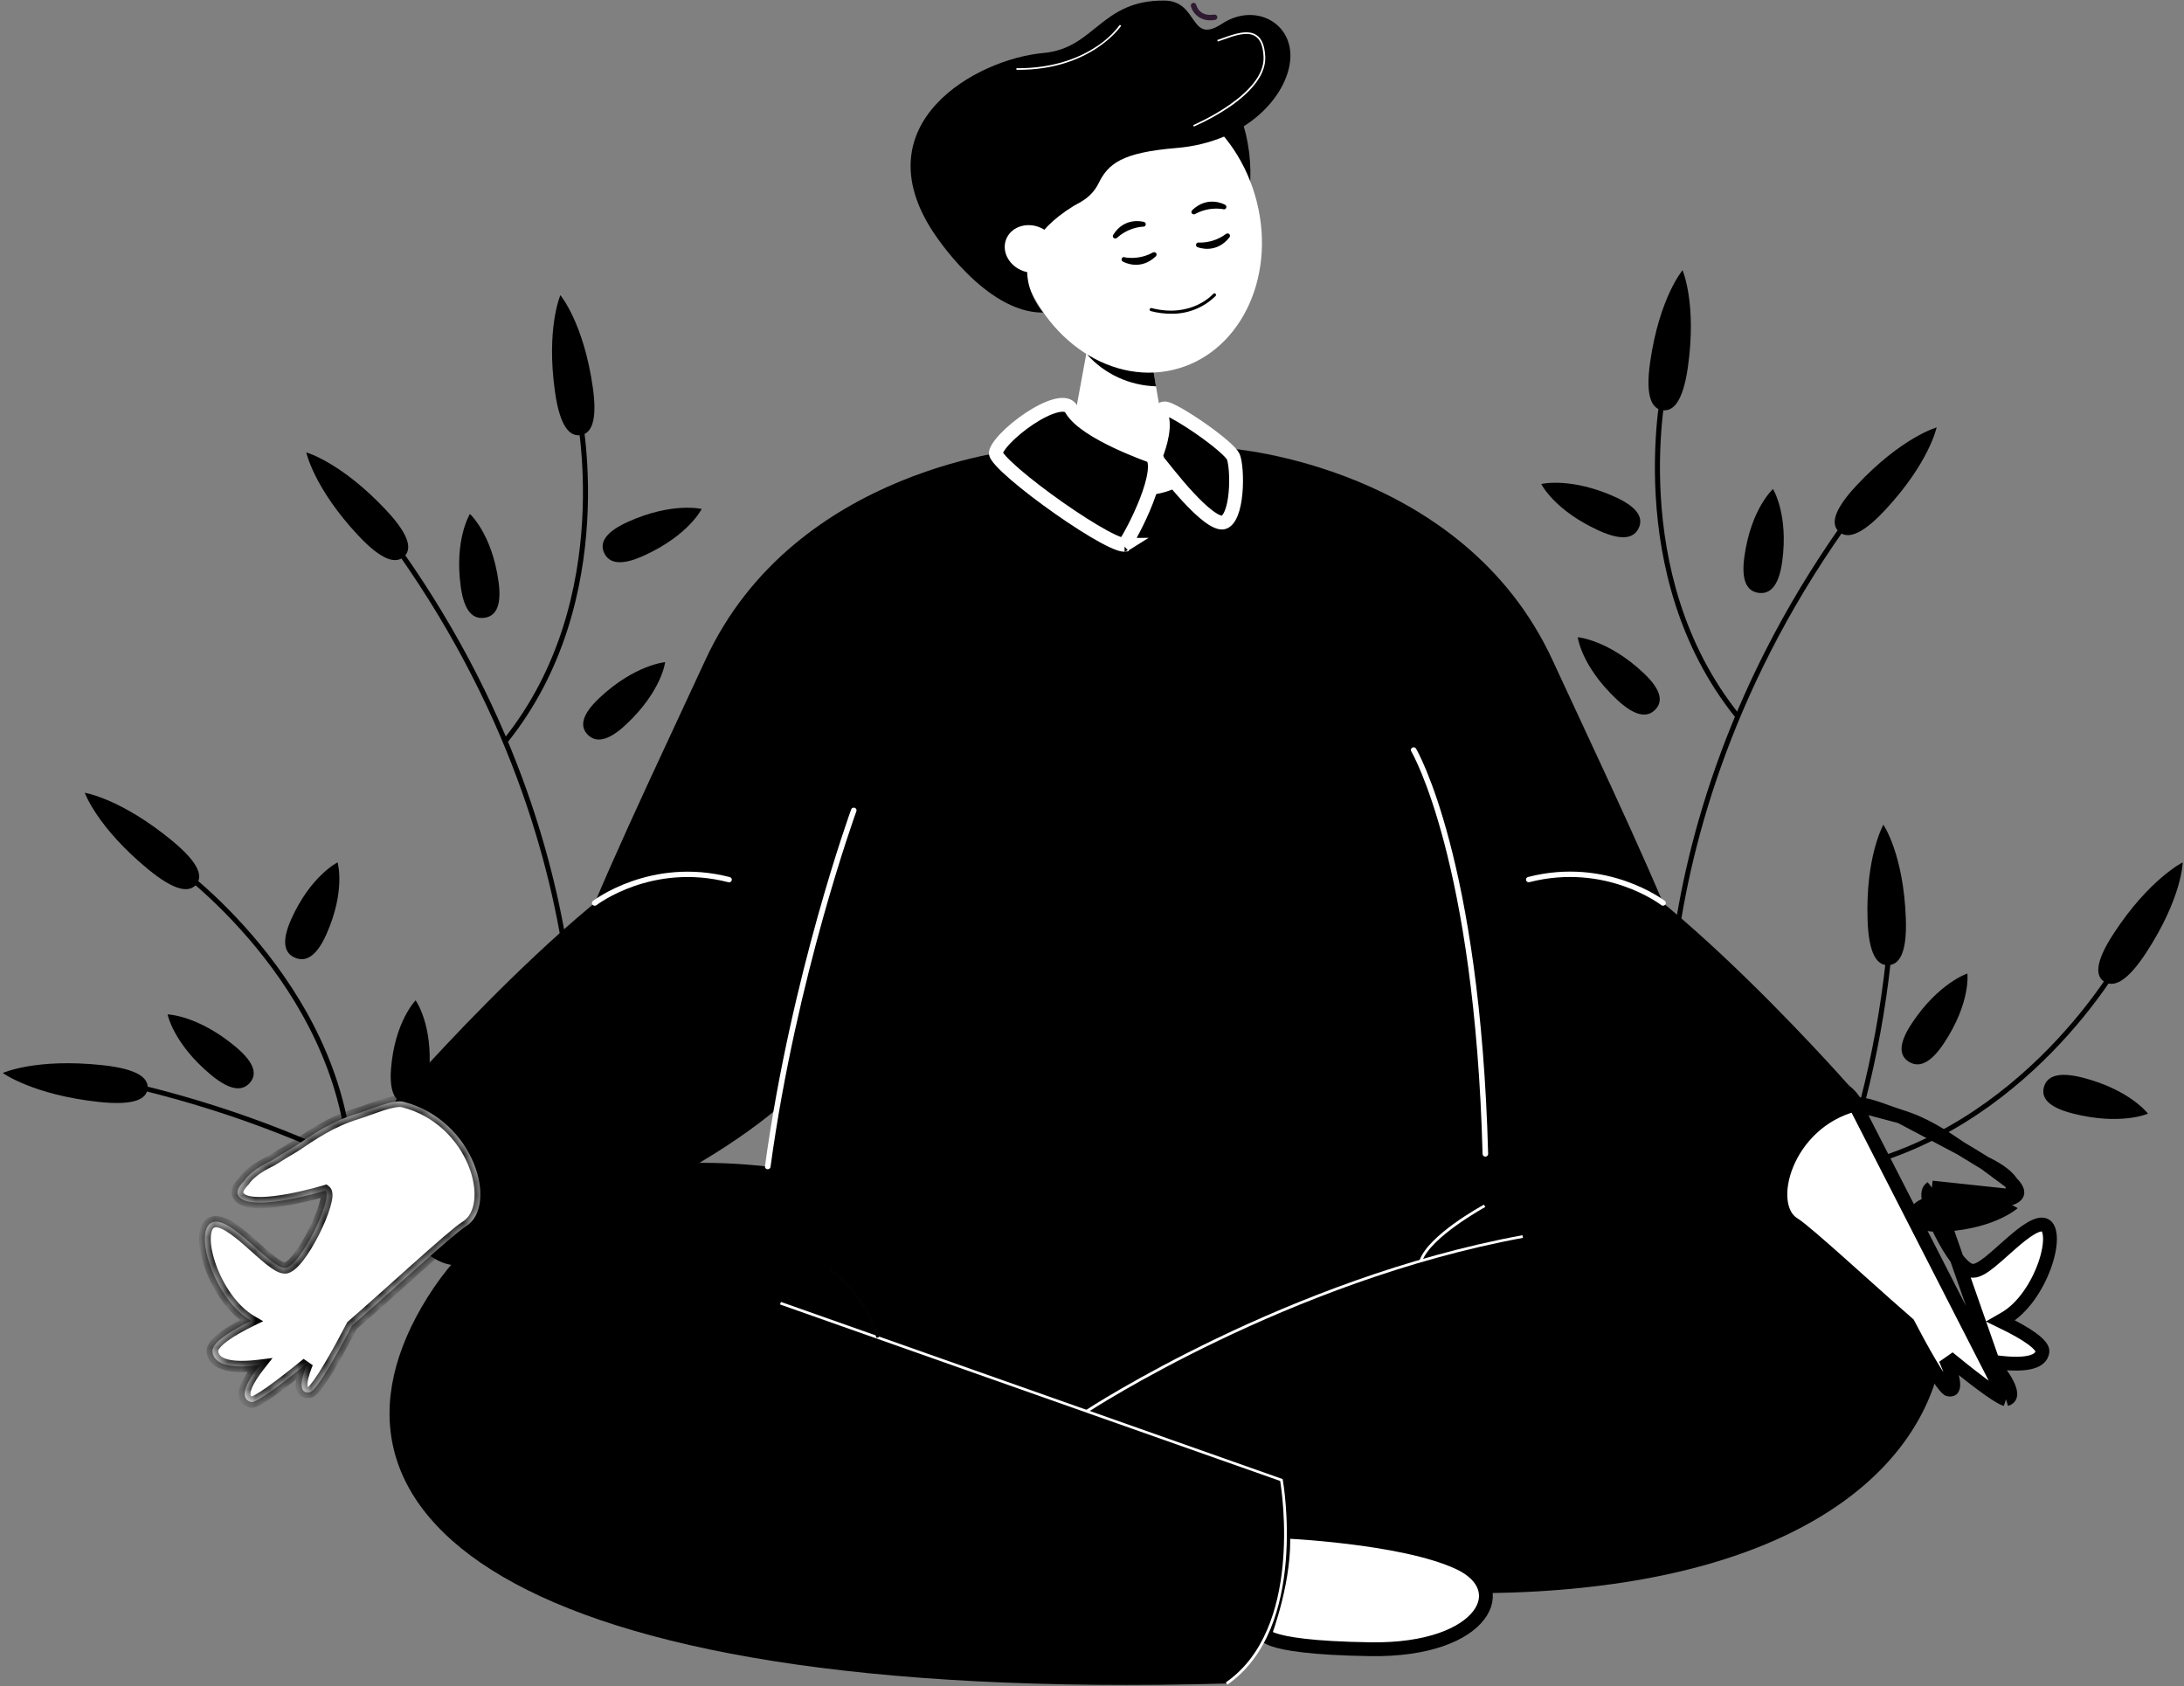 <svg width="158" height="122" viewBox="0 0 158 122" fill="none" xmlns="http://www.w3.org/2000/svg">
<rect x="0" y="0" width="158" height="122" fill="#808080" stroke="none"/>
<path d="M46.577 40.2C44.817 40.999 44.034 40.69 43.715 40.015C43.395 39.341 43.657 38.557 45.418 37.758C48.624 36.305 50.762 36.822 50.762 36.822C50.762 36.822 49.83 38.724 46.577 40.2Z" fill="black"/>
<path d="M45.288 52.42C43.887 53.731 43.045 53.688 42.517 53.15C41.989 52.613 41.98 51.789 43.38 50.477C45.93 48.087 48.12 47.906 48.12 47.906C48.12 47.906 47.877 49.995 45.288 52.42Z" fill="black"/>
<path d="M41.378 84.171L41.017 84.106C41.026 84.051 42.032 78.571 40.929 70.292C39.913 62.661 36.843 51.023 27.988 38.928L28.286 38.721C37.185 50.882 40.269 62.586 41.288 70.262C42.403 78.592 41.388 84.116 41.378 84.171Z" fill="black"/>
<path d="M36.7 53.731L36.412 53.51C44.65 43.267 41.644 29.597 41.616 29.463L41.975 29.383C42.003 29.523 45.048 43.352 36.7 53.731Z" fill="black"/>
<path d="M27.946 36.92C29.711 38.806 29.782 39.775 29.221 40.276C28.66 40.777 27.679 40.624 25.913 38.736C22.697 35.299 22.159 32.73 22.159 32.73C22.159 32.73 24.681 33.433 27.946 36.92Z" fill="black"/>
<path d="M36.067 42.08C36.327 43.959 35.792 44.599 35.031 44.697C34.27 44.795 33.59 44.319 33.332 42.44C32.859 39.016 33.996 37.184 33.996 37.184C33.996 37.184 35.589 38.614 36.067 42.08Z" fill="black"/>
<path d="M42.884 28.01C43.247 30.542 42.745 31.379 41.99 31.482C41.236 31.585 40.519 30.915 40.156 28.384C39.495 23.771 40.539 21.355 40.539 21.355C40.539 21.355 42.213 23.33 42.884 28.01Z" fill="black"/>
<path d="M23.612 67.594C22.845 69.319 22.046 69.588 21.343 69.288C20.641 68.988 20.298 68.233 21.065 66.509C22.465 63.37 24.42 62.389 24.42 62.389C24.42 62.389 25.031 64.408 23.612 67.594Z" fill="black"/>
<path d="M31.052 77.562C30.906 79.44 30.246 79.947 29.481 79.882C28.716 79.818 28.143 79.207 28.288 77.33C28.553 73.91 30.067 72.373 30.067 72.373C30.067 72.373 31.321 74.092 31.052 77.562Z" fill="black"/>
<path d="M49.963 103.824L49.649 104.007C49.617 103.96 46.601 99.215 40.082 93.726C34.073 88.666 23.772 81.921 8.827 78.537L8.908 78.19C23.931 81.597 34.288 88.382 40.33 93.474C46.893 98.994 49.934 103.777 49.963 103.824Z" fill="black"/>
<path d="M25.528 84.039L25.16 84.058C24.28 71.122 12.629 62.817 12.516 62.734L12.729 62.444C12.846 62.531 24.636 70.931 25.528 84.039Z" fill="black"/>
<path d="M7.416 77.061C10.034 77.343 10.753 78.022 10.678 78.755C10.603 79.49 9.763 80.003 7.144 79.72C2.373 79.206 0.203 77.628 0.203 77.628C0.203 77.628 2.575 76.541 7.416 77.061Z" fill="black"/>
<path d="M17.041 75.727C18.528 76.966 18.568 77.787 18.066 78.347C17.564 78.907 16.728 78.986 15.242 77.746C12.533 75.486 12.124 73.388 12.124 73.388C12.124 73.388 14.299 73.439 17.041 75.727Z" fill="black"/>
<path d="M12.466 60.835C14.478 62.498 14.678 63.446 14.184 64.005C13.691 64.565 12.693 64.523 10.681 62.86C7.014 59.832 6.133 57.355 6.133 57.355C6.133 57.355 8.744 57.763 12.466 60.835Z" fill="black"/>
<path d="M149.936 80.553C148.056 80.071 147.664 79.347 147.87 78.633C148.076 77.919 148.8 77.483 150.68 77.966C154.103 78.847 155.394 80.57 155.394 80.57C155.394 80.57 153.41 81.446 149.936 80.553Z" fill="black"/>
<path d="M140.788 89.098C138.84 89.231 138.226 88.674 138.18 87.934C138.136 87.195 138.68 86.56 140.626 86.426C144.173 86.184 145.969 87.406 145.969 87.406C145.969 87.406 144.388 88.852 140.788 89.098Z" fill="black"/>
<path d="M116.589 110.951L116.356 110.677C116.4 110.64 120.83 107.074 125.516 100.057C129.837 93.59 135.262 82.782 136.569 68.028L136.936 68.055C135.618 82.886 130.159 93.753 125.811 100.257C121.099 107.321 116.633 110.915 116.589 110.951Z" fill="black"/>
<path d="M133.344 84.764L133.272 84.416C146.414 81.701 153.245 69.379 153.315 69.259L153.642 69.421C153.57 69.545 146.662 82.014 133.344 84.764Z" fill="black"/>
<path d="M137.878 66.468C137.968 69.007 137.375 69.792 136.612 69.826C135.848 69.861 135.2 69.134 135.11 66.593C134.946 61.966 136.251 59.666 136.251 59.666C136.251 59.666 137.71 61.772 137.878 66.468Z" fill="black"/>
<path d="M140.642 75.46C139.586 77.059 138.75 77.216 138.103 76.818C137.455 76.42 137.253 75.633 138.31 74.035C140.235 71.123 142.329 70.429 142.329 70.429C142.329 70.429 142.592 72.512 140.642 75.46Z" fill="black"/>
<path d="M155.255 68.936C153.841 71.097 152.898 71.426 152.252 71.036C151.606 70.646 151.506 69.687 152.919 67.526C155.494 63.588 157.907 62.389 157.907 62.389C157.907 62.389 157.868 64.94 155.255 68.936Z" fill="black"/>
<path d="M115.685 38.393C117.445 39.192 118.228 38.883 118.548 38.209C118.867 37.535 118.605 36.751 116.844 35.952C113.638 34.499 111.501 35.015 111.501 35.015C111.501 35.015 112.432 36.917 115.685 38.393Z" fill="black"/>
<path d="M116.974 50.613C118.375 51.925 119.218 51.882 119.745 51.344C120.273 50.806 120.282 49.983 118.883 48.671C116.332 46.281 114.143 46.1 114.143 46.1C114.143 46.1 114.386 48.188 116.974 50.613Z" fill="black"/>
<path d="M120.884 82.365L121.245 82.3C121.237 82.245 120.231 76.764 121.333 68.486C122.349 60.855 125.419 49.217 134.275 37.122L133.977 36.914C125.078 49.076 121.994 60.779 120.974 68.456C119.859 76.786 120.874 82.31 120.884 82.365Z" fill="black"/>
<path d="M125.562 51.925L125.85 51.704C117.613 41.461 120.618 27.792 120.646 27.657L120.287 27.577C120.259 27.717 117.214 41.546 125.562 51.925Z" fill="black"/>
<path d="M134.316 35.114C132.551 37 132.48 37.969 133.041 38.47C133.602 38.971 134.583 38.818 136.349 36.93C139.565 33.493 140.104 30.924 140.104 30.924C140.104 30.924 137.581 31.628 134.316 35.114Z" fill="black"/>
<path d="M126.196 40.275C125.935 42.154 126.47 42.793 127.231 42.891C127.992 42.989 128.672 42.513 128.931 40.634C129.403 37.21 128.266 35.378 128.266 35.378C128.266 35.378 126.673 36.808 126.196 40.275Z" fill="black"/>
<path d="M119.378 26.204C119.016 28.735 119.518 29.572 120.272 29.676C121.026 29.779 121.744 29.108 122.106 26.576C122.767 21.965 121.723 19.548 121.723 19.548C121.723 19.548 120.049 21.523 119.378 26.204Z" fill="black"/>
<path d="M61.072 45.358C61.072 45.358 66.971 31.972 82.469 32.511C92.305 32.854 102.911 40.896 105.954 50.287C109.077 59.923 111.508 79.714 112.569 95.24C112.569 95.24 76.124 99.314 55.538 84.396C55.538 84.396 57.517 69.773 61.765 58.622C63.389 54.363 59.37 49.682 61.072 45.358Z" fill="black"/>
<path d="M57.519 45.358L62.716 49.94C62.716 49.94 91.343 59.61 98.835 58.293C106.328 56.976 107.463 43.267 107.463 43.267C107.463 43.267 99.968 35.221 86.411 32.866C85.136 32.645 83.852 32.607 82.482 32.512C80.182 32.354 76.603 32.157 74.355 32.452C63.919 33.814 57.519 45.358 57.519 45.358Z" fill="black"/>
<path d="M87.046 89.434C87.046 89.434 80.646 92.632 74.246 89.704C63.934 84.987 40.691 78.242 30.922 93.865C21.411 109.074 35.709 123.238 88.739 121.798C88.739 121.798 93.98 119.418 92.708 107.074C92.197 102.179 87.046 89.434 87.046 89.434Z" fill="black"/>
<path d="M79.616 92.15C79.616 92.15 127.357 73.188 136.805 85.041C147.66 98.664 137.25 121.794 86.926 113.526L80.798 107.07L79.616 92.15Z" fill="black"/>
<path d="M92.818 110.794C92.863 110.796 92.914 110.799 92.97 110.802C93.22 110.815 93.582 110.836 94.031 110.868C94.927 110.931 96.165 111.035 97.534 111.201C100.28 111.533 103.516 112.108 105.569 113.074C106.578 113.548 107.172 114.18 107.394 114.836C107.616 115.488 107.485 116.199 106.971 116.868C105.935 118.218 103.343 119.379 99.13 119.315C94.891 119.251 92.962 118.918 92.098 118.615C91.664 118.462 91.535 118.328 91.5 118.273C91.493 118.262 91.49 118.255 91.489 118.25L91.49 118.246C91.493 118.237 91.498 118.225 91.504 118.209C91.516 118.176 91.534 118.129 91.556 118.067C91.6 117.944 91.662 117.764 91.736 117.539C91.883 117.088 92.076 116.451 92.26 115.707C92.61 114.289 92.928 112.466 92.818 110.794ZM91.288 118.188C91.459 118.249 91.482 118.257 91.485 118.259L91.288 118.188ZM91.487 118.244C91.487 118.244 91.487 118.244 91.487 118.245L91.487 118.244Z" fill="white" stroke="black"/>
<path d="M88.797 121.874L88.68 121.716C94.247 117.864 92.751 107.971 92.613 107.141L56.428 94.372L56.497 94.19L92.793 107.006L92.803 107.061C92.822 107.159 94.685 117.799 88.797 121.874Z" fill="white"/>
<path d="M78.677 102.18L78.563 102.013C78.707 101.919 93.119 92.498 110.141 89.364L110.179 89.554C93.198 92.688 78.82 102.085 78.677 102.18Z" fill="white"/>
<path d="M63.401 96.788C62.628 93.852 60.001 91.937 59.976 91.918L60.094 91.763C60.122 91.781 62.805 93.735 63.596 96.739L63.401 96.788Z" fill="#020202"/>
<path d="M102.885 91.251L102.694 91.19C103.325 89.359 107.181 87.245 107.353 87.155L107.453 87.322C107.403 87.347 103.488 89.501 102.885 91.251Z" fill="white"/>
<path d="M74.343 32.453C77.169 35.115 79.233 36.221 83.012 35.835C86.824 35.445 86.981 32.924 86.4 32.867C84.957 32.729 84.109 30.798 83.903 29.565L83.63 27.948L83.597 27.747L83.252 25.639L82.629 21.997L81.017 12.432L79.166 22.463L78.85 24.17L77.77 30.034C77.423 31.933 75.76 32.299 74.343 32.453Z" fill="white"/>
<path d="M78.664 25.667C79.283 26.358 80.044 26.918 80.899 27.31C81.754 27.703 82.683 27.921 83.63 27.949L83.597 27.747L83.252 25.639C81.528 25.683 78.664 25.667 78.664 25.667Z" fill="black"/>
<path d="M89.749 8.398C90.346 10.093 90.571 11.888 90.411 13.671C90.156 16.681 86.196 9.835 86.196 9.835L89.749 8.398Z" fill="black"/>
<path d="M84.848 26.762C89.608 25.653 92.33 20.215 90.927 14.617C89.525 9.018 84.53 5.378 79.771 6.487C75.011 7.596 72.289 13.034 73.691 18.632C75.093 24.231 80.088 27.871 84.848 26.762Z" fill="white"/>
<path d="M73.135 15.865L77.337 14.921C77.796 14.821 78.226 14.622 78.594 14.338C78.962 14.055 79.259 13.695 79.463 13.285C80.167 11.847 81.131 11.037 85.119 10.706C90.169 10.286 93.122 6.961 93.341 4.324C93.566 1.635 90.77 0.163 88.401 1.72C86.032 3.276 86.732 0.077 84.26 0.042C79.645 -0.021 79.225 3.497 75.495 3.833C70.607 4.271 62.336 8.936 67.528 16.815L73.135 15.865Z" fill="black"/>
<path d="M67.532 16.815C67.532 16.815 71.249 22.661 75.47 22.614C75.47 22.614 71.501 18.296 78.248 14.565C78.253 14.565 71.604 14.34 67.532 16.815Z" fill="black"/>
<path d="M73.837 19.53C74.799 19.978 75.908 19.66 76.319 18.821C76.729 17.982 76.279 16.939 75.318 16.491C74.356 16.043 73.247 16.361 72.838 17.2C72.429 18.039 72.876 19.084 73.837 19.53Z" fill="white"/>
<path d="M87.556 1.468C87.235 1.476 86.922 1.379 86.667 1.192C86.412 1.005 86.231 0.74 86.153 0.441C86.147 0.416 86.146 0.391 86.151 0.366C86.156 0.341 86.165 0.317 86.18 0.295C86.194 0.274 86.212 0.255 86.233 0.241C86.255 0.226 86.28 0.216 86.305 0.211C86.331 0.205 86.358 0.205 86.383 0.209C86.409 0.213 86.434 0.223 86.456 0.236C86.479 0.25 86.498 0.268 86.513 0.289C86.528 0.31 86.538 0.333 86.544 0.358C86.565 0.446 86.777 1.215 87.833 1.055C87.886 1.047 87.941 1.06 87.984 1.091C88.028 1.121 88.056 1.167 88.064 1.218C88.073 1.27 88.059 1.322 88.028 1.364C87.996 1.405 87.949 1.433 87.896 1.441C87.783 1.459 87.669 1.468 87.556 1.468Z" fill="#2F1A31"/>
<path d="M86.371 9.158L86.323 9.05C86.375 9.028 91.529 6.836 91.412 4.12C91.379 3.348 91.183 2.857 90.813 2.622C90.228 2.246 89.293 2.58 88.47 2.877C88.342 2.921 88.218 2.966 88.099 3.006L88.058 2.897C88.177 2.857 88.301 2.812 88.427 2.767C89.278 2.46 90.244 2.116 90.881 2.525C91.286 2.783 91.498 3.304 91.534 4.118C91.583 5.283 90.704 6.52 88.991 7.708C88.167 8.269 87.29 8.754 86.371 9.158Z" fill="white"/>
<path d="M73.691 5.052H73.532V4.935C76.307 4.963 78.191 4.113 79.287 3.391C79.957 2.964 80.541 2.425 81.013 1.798L81.114 1.859C81.099 1.891 78.952 5.052 73.691 5.052Z" fill="white"/>
<path d="M82.789 16.383C82.815 16.37 82.837 16.352 82.853 16.33C82.871 16.308 82.882 16.283 82.888 16.256C82.896 16.21 82.886 16.163 82.859 16.125C82.831 16.087 82.79 16.06 82.743 16.052C82.684 16.04 81.362 15.67 80.534 16.988C80.508 17.028 80.5 17.076 80.51 17.121C80.521 17.167 80.55 17.206 80.591 17.231C80.632 17.253 80.68 17.259 80.726 17.25C80.772 17.24 80.813 17.214 80.841 17.178C81.346 16.729 81.991 16.455 82.675 16.397C82.714 16.405 82.754 16.399 82.789 16.383Z" fill="black"/>
<path d="M81.282 18.598C81.254 18.604 81.228 18.616 81.206 18.633C81.184 18.65 81.166 18.672 81.154 18.696C81.134 18.739 81.132 18.788 81.149 18.831C81.166 18.875 81.2 18.911 81.244 18.931C81.297 18.954 82.486 19.625 83.62 18.54C83.653 18.506 83.672 18.462 83.672 18.415C83.672 18.369 83.653 18.324 83.62 18.29C83.584 18.261 83.538 18.245 83.491 18.245C83.444 18.245 83.398 18.261 83.363 18.29C82.761 18.61 82.067 18.727 81.389 18.623C81.357 18.604 81.319 18.595 81.282 18.598Z" fill="black"/>
<path d="M86.641 17.556C86.605 17.57 86.575 17.593 86.554 17.624C86.534 17.654 86.523 17.691 86.524 17.727C86.526 17.763 86.539 17.799 86.562 17.828C86.585 17.857 86.617 17.878 86.653 17.889C86.71 17.906 87.987 18.4 88.946 17.167C88.976 17.13 88.989 17.084 88.983 17.038C88.977 16.992 88.953 16.949 88.915 16.921C88.876 16.895 88.829 16.884 88.782 16.889C88.735 16.894 88.692 16.916 88.66 16.949C88.114 17.347 87.446 17.559 86.762 17.551C86.722 17.539 86.679 17.541 86.641 17.556Z" fill="black"/>
<path d="M88.581 15.141C88.609 15.136 88.635 15.124 88.657 15.107C88.679 15.089 88.696 15.067 88.706 15.042C88.727 14.999 88.728 14.951 88.711 14.907C88.695 14.864 88.661 14.828 88.617 14.808C88.564 14.785 87.371 14.121 86.242 15.211C86.209 15.245 86.19 15.29 86.19 15.336C86.19 15.383 86.209 15.427 86.242 15.461C86.279 15.49 86.324 15.506 86.371 15.506C86.418 15.506 86.464 15.49 86.499 15.461C87.101 15.142 87.794 15.025 88.472 15.128C88.506 15.144 88.544 15.149 88.581 15.141Z" fill="black"/>
<path d="M84.714 22.699C84.221 22.697 83.73 22.633 83.254 22.507C83.239 22.504 83.225 22.497 83.213 22.488C83.2 22.479 83.19 22.468 83.182 22.455C83.175 22.442 83.17 22.428 83.168 22.413C83.166 22.398 83.167 22.383 83.171 22.369C83.175 22.355 83.181 22.341 83.19 22.329C83.2 22.317 83.211 22.308 83.224 22.3C83.237 22.293 83.252 22.288 83.267 22.286C83.283 22.284 83.298 22.285 83.312 22.289C86.204 23.033 87.737 21.291 87.752 21.281C87.76 21.266 87.772 21.253 87.787 21.243C87.801 21.232 87.817 21.226 87.835 21.223C87.852 21.219 87.87 21.22 87.887 21.225C87.904 21.229 87.92 21.237 87.933 21.249C87.946 21.26 87.957 21.273 87.964 21.289C87.971 21.305 87.974 21.322 87.973 21.339C87.972 21.356 87.968 21.372 87.959 21.387C87.951 21.402 87.939 21.415 87.925 21.425C87.508 21.838 87.008 22.164 86.456 22.383C85.904 22.602 85.311 22.709 84.714 22.699Z" fill="black"/>
<path d="M74.343 32.452C74.343 32.452 57.518 33.677 51.022 47.764C43.452 64.175 35.191 80.478 40.375 83.402C45.559 86.326 52.416 84.77 56.462 77.369C60.509 69.967 73.532 36.506 73.532 36.506L74.343 32.452Z" fill="black"/>
<path d="M29.557 78.557C29.557 78.557 46.354 59.462 52.934 60.034C59.513 60.607 62.336 69.599 60.543 74.837C58.751 80.075 47.402 87.205 34.001 91.348L29.557 78.557Z" fill="black"/>
<path d="M33.561 91.487C35.769 91.025 36.884 87.656 36.053 83.961C35.222 80.266 32.759 77.645 30.552 78.108C28.345 78.569 27.229 81.939 28.06 85.633C28.891 89.328 31.354 91.949 33.561 91.487Z" fill="black"/>
<path d="M29.185 79.71C28.443 79.522 26.864 80.253 25.779 80.586C23.974 81.138 22.553 82.11 21.385 82.904C20.766 83.273 20.177 83.628 19.648 83.964C18.465 84.528 17.922 85.043 17.663 85.434C17.145 85.96 16.997 86.396 17.449 86.719C18.695 87.609 23.534 86.141 23.534 86.141C24.157 86.629 21.689 91.75 20.6 91.735C19.511 91.72 16.599 87.805 15.301 88.458C14.003 89.111 15.489 93.999 18.172 95.553C16.747 96.251 15.278 97.14 15.37 97.81C15.503 98.779 16.814 99.012 18.78 98.77C17.932 99.851 17.17 101.159 18.172 101.434C18.507 101.523 20.176 100.298 22.236 98.619C21.937 99.338 21.397 100.891 22.409 100.726C22.952 100.636 24.76 97.258 25.466 95.9C28.025 93.691 32.755 89.302 33.694 88.728C36.089 87.253 34.344 81.02 29.185 79.71Z" fill="white"/>
<mask id="mask0_602_363661" style="mask-type:luminance" maskUnits="userSpaceOnUse" x="14" y="79" width="21" height="23">
<path d="M29.185 79.71C28.443 79.522 26.864 80.253 25.779 80.586C23.974 81.138 22.553 82.11 21.385 82.904C20.766 83.273 20.177 83.628 19.648 83.964C18.465 84.528 17.922 85.043 17.663 85.434C17.145 85.96 16.997 86.396 17.449 86.719C18.695 87.609 23.534 86.141 23.534 86.141C24.157 86.629 21.689 91.75 20.6 91.735C19.511 91.72 16.599 87.805 15.301 88.458C14.003 89.111 15.489 93.999 18.172 95.553C16.747 96.251 15.278 97.14 15.37 97.81C15.503 98.779 16.814 99.012 18.78 98.77C17.932 99.851 17.17 101.159 18.172 101.434C18.507 101.523 20.176 100.298 22.236 98.619C21.937 99.338 21.397 100.891 22.409 100.726C22.952 100.636 24.76 97.258 25.466 95.9C28.025 93.691 32.755 89.302 33.694 88.728C36.089 87.253 34.344 81.02 29.185 79.71Z" fill="black"/>
</mask>
<g mask="url(#mask0_602_363661)">
<path d="M21.385 82.904L21.607 83.25L21.617 83.244L21.628 83.236L21.385 82.904ZM19.648 83.965L19.834 84.329L19.858 84.318L19.879 84.304L19.648 83.965ZM17.663 85.434L17.969 85.714L17.997 85.686L18.018 85.653L17.663 85.434ZM23.534 86.141L23.799 85.826L23.623 85.688L23.407 85.754L23.534 86.141ZM18.172 95.554L18.363 95.916L19.042 95.584L18.389 95.205L18.172 95.554ZM18.78 98.771L19.116 99.016L19.72 98.246L18.726 98.368L18.78 98.771ZM18.172 101.434L18.057 101.825L18.059 101.825L18.172 101.434ZM22.236 98.619L22.627 98.77L21.964 98.309L22.236 98.619ZM22.408 100.727L22.479 101.127L22.48 101.127L22.408 100.727ZM25.466 95.9L25.185 95.597L25.125 95.648L25.089 95.718L25.466 95.9ZM33.694 88.728L33.919 89.071L33.92 89.07L33.694 88.728ZM29.292 79.317C29.017 79.248 28.707 79.27 28.417 79.321C28.119 79.374 27.796 79.465 27.477 79.567C27.157 79.67 26.827 79.79 26.517 79.901C26.203 80.014 25.91 80.119 25.651 80.198L25.906 80.973C26.189 80.886 26.501 80.775 26.811 80.663C27.126 80.55 27.441 80.436 27.744 80.338C28.048 80.24 28.327 80.163 28.567 80.121C28.816 80.077 28.981 80.079 29.078 80.103L29.292 79.317ZM25.651 80.198C23.775 80.773 22.306 81.781 21.142 82.572L21.628 83.236C22.801 82.439 24.171 81.504 25.906 80.973L25.651 80.198ZM21.163 82.559C20.544 82.928 19.951 83.285 19.416 83.625L19.879 84.304C20.404 83.971 20.988 83.619 21.607 83.25L21.163 82.559ZM19.461 83.6C18.237 84.184 17.622 84.741 17.308 85.215L18.018 85.653C18.222 85.345 18.694 84.873 19.834 84.329L19.461 83.6ZM17.358 85.154C17.086 85.43 16.849 85.74 16.779 86.072C16.742 86.249 16.752 86.435 16.831 86.615C16.909 86.791 17.041 86.933 17.198 87.046L17.7 86.392C17.632 86.344 17.612 86.31 17.607 86.297C17.603 86.288 17.597 86.272 17.605 86.233C17.626 86.135 17.722 85.964 17.969 85.714L17.358 85.154ZM17.198 87.045C17.425 87.207 17.706 87.298 17.991 87.349C18.28 87.401 18.602 87.417 18.934 87.411C19.597 87.398 20.346 87.293 21.039 87.163C21.735 87.033 22.389 86.875 22.868 86.749C23.108 86.686 23.305 86.632 23.442 86.593C23.511 86.573 23.565 86.557 23.602 86.546C23.62 86.541 23.635 86.537 23.644 86.534C23.649 86.532 23.653 86.531 23.656 86.531C23.657 86.53 23.658 86.53 23.659 86.53C23.659 86.529 23.659 86.529 23.66 86.529C23.659 86.529 23.66 86.529 23.66 86.529C23.66 86.529 23.66 86.529 23.534 86.141C23.407 85.754 23.407 85.754 23.407 85.754C23.407 85.754 23.407 85.754 23.407 85.754C23.407 85.754 23.407 85.754 23.407 85.754C23.406 85.754 23.405 85.754 23.404 85.755C23.402 85.755 23.399 85.756 23.395 85.757C23.386 85.76 23.373 85.764 23.356 85.769C23.321 85.779 23.27 85.794 23.204 85.813C23.072 85.851 22.881 85.904 22.648 85.965C22.181 86.087 21.548 86.24 20.878 86.365C20.206 86.491 19.511 86.587 18.917 86.598C18.62 86.604 18.359 86.589 18.145 86.55C17.927 86.511 17.785 86.453 17.7 86.392L17.198 87.045ZM23.268 86.457C23.209 86.411 23.202 86.364 23.205 86.379C23.209 86.392 23.214 86.43 23.21 86.502C23.203 86.644 23.162 86.851 23.086 87.113C22.934 87.631 22.66 88.294 22.33 88.949C21.999 89.605 21.621 90.235 21.267 90.694C21.09 90.924 20.928 91.098 20.792 91.21C20.64 91.333 20.583 91.329 20.606 91.329L20.594 92.142C20.889 92.146 21.147 91.985 21.337 91.829C21.541 91.662 21.746 91.434 21.943 91.179C22.339 90.666 22.743 89.988 23.088 89.305C23.432 88.621 23.727 87.912 23.896 87.334C23.98 87.047 24.039 86.774 24.052 86.543C24.058 86.428 24.053 86.306 24.025 86.191C23.997 86.077 23.936 85.933 23.799 85.826L23.268 86.457ZM20.606 91.329C20.584 91.329 20.498 91.312 20.329 91.215C20.17 91.123 19.982 90.987 19.765 90.813C19.327 90.461 18.839 90.008 18.312 89.546C17.799 89.096 17.252 88.643 16.741 88.345C16.485 88.196 16.216 88.073 15.949 88.015C15.677 87.956 15.381 87.959 15.106 88.098L15.496 88.819C15.545 88.794 15.624 88.777 15.764 88.808C15.908 88.839 16.089 88.915 16.305 89.041C16.739 89.293 17.232 89.698 17.745 90.147C18.244 90.585 18.77 91.072 19.225 91.438C19.455 91.622 19.683 91.79 19.897 91.913C20.1 92.029 20.344 92.138 20.594 92.142L20.606 91.329ZM15.106 88.098C14.827 88.239 14.651 88.48 14.548 88.743C14.445 89.002 14.404 89.306 14.403 89.623C14.402 90.257 14.564 91.025 14.846 91.802C15.407 93.344 16.495 95.056 17.955 95.902L18.389 95.205C17.166 94.497 16.17 92.986 15.641 91.533C15.379 90.812 15.245 90.139 15.246 89.624C15.247 89.367 15.281 89.169 15.335 89.031C15.389 88.895 15.451 88.841 15.496 88.819L15.106 88.098ZM17.982 95.191C17.262 95.543 16.511 95.953 15.947 96.369C15.665 96.576 15.412 96.798 15.232 97.028C15.057 97.253 14.908 97.542 14.952 97.864L15.787 97.757C15.786 97.744 15.786 97.67 15.905 97.517C16.02 97.371 16.205 97.201 16.458 97.015C16.961 96.644 17.657 96.261 18.363 95.916L17.982 95.191ZM14.952 97.864C14.998 98.198 15.15 98.481 15.396 98.701C15.634 98.915 15.942 99.052 16.281 99.138C16.95 99.307 17.834 99.296 18.833 99.174L18.726 98.368C17.76 98.486 17.005 98.48 16.494 98.351C16.242 98.287 16.075 98.2 15.969 98.105C15.87 98.016 15.808 97.907 15.787 97.757L14.952 97.864ZM18.444 98.525C18.017 99.07 17.577 99.712 17.382 100.276C17.286 100.555 17.228 100.875 17.322 101.172C17.427 101.505 17.694 101.725 18.057 101.825L18.287 101.043C18.149 101.005 18.135 100.959 18.128 100.935C18.109 100.876 18.107 100.75 18.182 100.533C18.33 100.104 18.695 99.552 19.116 99.016L18.444 98.525ZM18.059 101.825C18.237 101.873 18.409 101.822 18.5 101.79C18.614 101.751 18.738 101.691 18.866 101.622C19.123 101.482 19.442 101.274 19.805 101.018C20.534 100.505 21.475 99.772 22.508 98.93L21.964 98.309C20.936 99.147 20.013 99.865 19.308 100.362C18.955 100.611 18.666 100.797 18.451 100.914C18.343 100.973 18.266 101.008 18.216 101.025C18.145 101.05 18.191 101.017 18.285 101.042L18.059 101.825ZM21.845 98.468C21.695 98.829 21.464 99.445 21.412 99.965C21.387 100.213 21.391 100.531 21.556 100.784C21.646 100.923 21.781 101.035 21.956 101.095C22.125 101.153 22.304 101.155 22.479 101.127L22.338 100.326C22.26 100.338 22.235 100.328 22.24 100.33C22.253 100.334 22.266 100.346 22.27 100.352C22.27 100.352 22.266 100.347 22.262 100.333C22.257 100.319 22.252 100.299 22.249 100.271C22.241 100.214 22.241 100.138 22.25 100.043C22.29 99.649 22.479 99.128 22.627 98.77L21.845 98.468ZM22.48 101.127C22.604 101.106 22.704 101.048 22.77 101.002C22.842 100.953 22.91 100.892 22.971 100.83C23.095 100.705 23.227 100.542 23.36 100.36C23.629 99.993 23.936 99.507 24.242 98.99C24.856 97.955 25.489 96.763 25.843 96.082L25.089 95.718C24.738 96.395 24.113 97.571 23.511 98.587C23.209 99.096 22.918 99.556 22.672 99.891C22.549 100.059 22.445 100.185 22.363 100.268C22.321 100.309 22.294 100.332 22.279 100.343C22.258 100.356 22.281 100.335 22.337 100.326L22.48 101.127ZM25.747 96.203C27.03 95.095 28.858 93.441 30.474 91.999C31.283 91.277 32.04 90.608 32.652 90.084C33.276 89.55 33.719 89.193 33.919 89.071L33.468 88.385C33.198 88.549 32.699 88.957 32.092 89.476C31.473 90.006 30.712 90.68 29.901 91.403C28.278 92.852 26.461 94.495 25.185 95.597L25.747 96.203ZM33.92 89.07C34.661 88.614 35.042 87.814 35.144 86.925C35.245 86.035 35.075 85.009 34.664 84.008C33.843 82.005 32.025 80.011 29.292 79.317L29.078 80.103C31.504 80.719 33.138 82.497 33.88 84.307C34.251 85.212 34.39 86.103 34.306 86.837C34.222 87.573 33.923 88.104 33.467 88.385L33.92 89.07Z" fill="black"/>
</g>
<path d="M43.022 65.527C42.98 65.527 42.94 65.514 42.906 65.491C42.873 65.468 42.847 65.435 42.833 65.397C42.819 65.36 42.817 65.319 42.828 65.281C42.839 65.242 42.862 65.208 42.894 65.182C42.935 65.151 47.072 61.982 52.785 63.451C52.812 63.456 52.837 63.467 52.859 63.482C52.882 63.497 52.901 63.516 52.915 63.538C52.929 63.561 52.939 63.586 52.943 63.612C52.947 63.638 52.945 63.664 52.939 63.69C52.931 63.715 52.919 63.739 52.902 63.759C52.886 63.78 52.865 63.797 52.841 63.81C52.817 63.823 52.791 63.83 52.764 63.833C52.736 63.835 52.709 63.832 52.683 63.824C47.172 62.407 43.193 65.452 43.148 65.488C43.111 65.514 43.067 65.528 43.022 65.527Z" fill="white"/>
<path d="M88.996 32.452C88.996 32.452 105.821 33.677 112.319 47.764C119.889 64.175 128.15 80.478 122.966 83.402C117.782 86.326 110.923 84.77 106.877 77.369C102.83 69.967 89.807 36.506 89.807 36.506L88.996 32.452Z" fill="black"/>
<path d="M133.782 78.557C133.782 78.557 116.985 59.462 110.405 60.034C103.826 60.607 102.575 74.443 104.366 79.674C106.157 84.905 115.936 87.199 129.338 91.341L133.782 78.557Z" fill="black"/>
<path d="M135.266 85.616C136.097 81.921 134.981 78.552 132.774 78.09C130.567 77.628 128.104 80.249 127.273 83.944C126.442 87.638 127.558 91.008 129.765 91.47C131.972 91.932 134.435 89.311 135.266 85.616Z" fill="black"/>
<path d="M137.497 80.78H137.497C137.22 80.695 136.913 80.585 136.601 80.473C136.585 80.467 136.569 80.462 136.553 80.456C136.256 80.349 135.954 80.24 135.663 80.146C135.355 80.047 135.066 79.966 134.811 79.922C134.552 79.876 134.351 79.872 134.21 79.907L137.497 80.78ZM137.497 80.78C139.253 81.318 140.64 82.26 141.805 83.052L141.833 83.071L141.838 83.075M137.497 80.78L141.838 83.075L137.497 80.78ZM141.838 83.075L141.844 83.078L141.838 83.075ZM141.838 83.075L141.844 83.078L141.838 83.075ZM141.844 83.078C142.464 83.447 143.049 83.8 143.578 84.135L143.588 84.142M141.844 83.078L143.588 84.142L141.844 83.078ZM143.588 84.142L143.6 84.147L143.588 84.142ZM143.588 84.142L143.6 84.147L143.588 84.142ZM143.6 84.147C144.761 84.702 145.269 85.195 145.5 85.544L145.511 85.561M143.6 84.147L145.511 85.561L143.6 84.147ZM145.511 85.561L145.525 85.575L145.511 85.561ZM145.511 85.561L145.525 85.575L145.511 85.561ZM145.525 85.575C145.778 85.831 145.908 86.037 145.941 86.194C145.956 86.266 145.949 86.325 145.927 86.377C145.903 86.431 145.855 86.492 145.764 86.556M145.525 85.575L145.764 86.556L145.525 85.575ZM145.764 86.556C145.644 86.642 145.467 86.709 145.232 86.751C145 86.793 144.724 86.808 144.418 86.802C143.807 86.79 143.098 86.692 142.421 86.565C141.745 86.439 141.106 86.284 140.636 86.161C140.401 86.1 140.209 86.047 140.076 86.009C140.009 85.99 139.957 85.974 139.922 85.964L139.882 85.953L139.872 85.949L139.87 85.948H139.869H139.869L139.761 85.915M145.764 86.556L139.761 85.915L145.764 86.556ZM139.761 85.915L139.673 85.985C139.585 86.053 139.541 86.15 139.519 86.239C139.497 86.328 139.492 86.43 139.498 86.534C139.509 86.742 139.563 86.999 139.645 87.279C139.811 87.843 140.1 88.54 140.441 89.217C140.782 89.893 141.18 90.559 141.565 91.058C141.757 91.307 141.951 91.522 142.138 91.675C142.319 91.822 142.527 91.942 142.742 91.939C142.935 91.937 143.139 91.851 143.334 91.739C143.534 91.624 143.752 91.464 143.979 91.282C144.289 91.033 144.629 90.73 144.975 90.42C145.134 90.279 145.293 90.137 145.452 89.998C145.965 89.548 146.472 89.132 146.925 88.868C147.152 88.736 147.354 88.648 147.529 88.61C147.702 88.573 147.835 88.586 147.941 88.639C148.045 88.691 148.135 88.792 148.201 88.959C148.267 89.128 148.303 89.352 148.304 89.625C148.306 90.169 148.164 90.866 147.897 91.601C147.361 93.077 146.342 94.637 145.059 95.38L144.732 95.569L145.072 95.736C145.781 96.082 146.49 96.472 147.009 96.854C147.269 97.045 147.471 97.228 147.602 97.396C147.735 97.566 147.773 97.694 147.76 97.785C147.733 97.981 147.649 98.133 147.513 98.255C147.374 98.38 147.172 98.48 146.898 98.549C146.348 98.688 145.561 98.69 144.586 98.57L144.09 98.509L144.392 98.894C144.814 99.432 145.197 100.007 145.357 100.469C145.438 100.702 145.451 100.877 145.414 100.996C145.382 101.094 145.308 101.182 145.124 101.236M139.761 85.915L145.124 101.236L139.761 85.915ZM145.124 101.236C145.118 101.234 145.096 101.232 145.053 101.217C144.987 101.194 144.898 101.154 144.785 101.092C144.559 100.969 144.263 100.777 143.907 100.527C143.196 100.026 142.268 99.303 141.239 98.465L140.908 98.696C141.057 99.054 141.257 99.599 141.3 100.025C141.322 100.244 141.297 100.386 141.249 100.46C141.229 100.491 141.205 100.51 141.17 100.522C141.133 100.535 141.07 100.543 140.971 100.527C140.968 100.527 140.957 100.522 140.938 100.508C140.908 100.488 140.871 100.456 140.824 100.409C140.732 100.316 140.621 100.181 140.494 100.009C140.243 99.666 139.948 99.199 139.645 98.688C139.039 97.668 138.412 96.487 138.06 95.809L138.042 95.775L138.012 95.749C137.092 94.955 135.891 93.878 134.685 92.798C134.216 92.378 133.747 91.957 133.293 91.553C132.483 90.83 131.722 90.157 131.105 89.629C130.495 89.106 130.009 88.712 129.757 88.558C129.231 88.232 128.912 87.634 128.824 86.86C128.736 86.087 128.883 85.162 129.264 84.233C130.026 82.375 131.707 80.543 134.21 79.907L145.124 101.236Z" fill="white"/>
<path d="M137.497 80.78H137.497C137.22 80.695 136.913 80.585 136.601 80.473C136.585 80.467 136.569 80.462 136.553 80.456C136.256 80.349 135.954 80.24 135.663 80.146C135.355 80.047 135.066 79.966 134.811 79.922C134.552 79.876 134.351 79.872 134.21 79.907M137.497 80.78L134.21 79.907M137.497 80.78C139.253 81.318 140.64 82.26 141.805 83.052L141.833 83.071L141.838 83.075M137.497 80.78L141.838 83.075M134.21 79.907C131.707 80.543 130.026 82.375 129.264 84.233C128.883 85.162 128.736 86.087 128.824 86.86C128.912 87.634 129.231 88.232 129.757 88.558C130.009 88.712 130.495 89.106 131.105 89.629C131.722 90.157 132.483 90.83 133.293 91.553C133.747 91.957 134.216 92.378 134.685 92.798C135.891 93.878 137.092 94.955 138.012 95.749L138.042 95.775L138.06 95.809C138.412 96.487 139.039 97.668 139.645 98.688C139.948 99.199 140.243 99.666 140.494 100.009C140.621 100.181 140.732 100.316 140.824 100.409C140.871 100.456 140.908 100.488 140.938 100.508C140.957 100.522 140.968 100.527 140.971 100.527C141.07 100.543 141.133 100.535 141.17 100.522C141.205 100.51 141.229 100.491 141.249 100.46C141.297 100.386 141.322 100.244 141.3 100.025C141.257 99.599 141.057 99.054 140.908 98.696L141.239 98.465C142.268 99.303 143.196 100.026 143.907 100.527C144.263 100.777 144.559 100.969 144.785 101.092C144.898 101.154 144.987 101.194 145.053 101.217C145.096 101.232 145.118 101.234 145.124 101.236M134.21 79.907L145.124 101.236M141.838 83.075L141.844 83.078M141.844 83.078C142.464 83.447 143.049 83.8 143.578 84.135L143.588 84.142M141.844 83.078L143.588 84.142M143.588 84.142L143.6 84.147M143.6 84.147C144.761 84.702 145.269 85.195 145.5 85.544L145.511 85.561M143.6 84.147L145.511 85.561M145.511 85.561L145.525 85.575M145.525 85.575C145.778 85.831 145.908 86.037 145.941 86.194C145.956 86.266 145.949 86.325 145.927 86.377C145.903 86.431 145.855 86.492 145.764 86.556M145.525 85.575L145.764 86.556M145.764 86.556C145.644 86.642 145.467 86.709 145.232 86.751C145 86.793 144.724 86.808 144.418 86.802C143.807 86.79 143.098 86.692 142.421 86.565C141.745 86.439 141.106 86.284 140.636 86.161C140.401 86.1 140.209 86.047 140.076 86.009C140.009 85.99 139.957 85.974 139.922 85.964L139.882 85.953L139.872 85.949L139.87 85.948H139.869H139.869M145.764 86.556L139.761 85.915M139.869 85.948L139.806 86.142M139.869 85.948L139.761 85.915M139.761 85.915L139.673 85.985C139.585 86.053 139.541 86.15 139.519 86.239C139.497 86.328 139.492 86.43 139.498 86.534C139.509 86.742 139.563 86.999 139.645 87.279C139.811 87.843 140.1 88.54 140.441 89.217C140.782 89.893 141.18 90.559 141.565 91.058C141.757 91.307 141.951 91.522 142.138 91.675C142.319 91.822 142.527 91.942 142.742 91.939C142.935 91.937 143.139 91.851 143.334 91.739C143.534 91.624 143.752 91.464 143.979 91.282C144.289 91.033 144.629 90.73 144.975 90.42C145.134 90.279 145.293 90.137 145.452 89.998C145.965 89.548 146.472 89.132 146.925 88.868C147.152 88.736 147.354 88.648 147.529 88.61C147.702 88.573 147.835 88.586 147.941 88.639C148.045 88.691 148.135 88.792 148.201 88.959C148.267 89.128 148.303 89.352 148.304 89.625C148.306 90.169 148.164 90.866 147.897 91.601C147.361 93.077 146.342 94.637 145.059 95.38L144.732 95.569L145.072 95.736C145.781 96.082 146.49 96.472 147.009 96.854C147.269 97.045 147.471 97.228 147.602 97.396C147.735 97.566 147.773 97.694 147.76 97.785C147.733 97.981 147.649 98.133 147.513 98.255C147.374 98.38 147.172 98.48 146.898 98.549C146.348 98.688 145.561 98.69 144.586 98.57L144.09 98.509L144.392 98.894C144.814 99.432 145.197 100.007 145.357 100.469C145.438 100.702 145.451 100.877 145.414 100.996C145.382 101.094 145.308 101.182 145.124 101.236M139.761 85.915L145.124 101.236" stroke="black"/>
<path d="M120.313 65.527C120.268 65.526 120.224 65.511 120.188 65.484C120.148 65.452 116.165 62.408 110.654 63.819C110.628 63.826 110.601 63.829 110.575 63.826C110.548 63.823 110.522 63.815 110.499 63.803C110.475 63.79 110.455 63.773 110.439 63.753C110.422 63.733 110.41 63.709 110.403 63.684C110.396 63.659 110.394 63.633 110.398 63.608C110.402 63.582 110.411 63.557 110.425 63.535C110.438 63.513 110.456 63.494 110.478 63.478C110.5 63.463 110.524 63.452 110.55 63.446C116.265 61.977 120.4 65.146 120.442 65.177C120.473 65.203 120.496 65.237 120.507 65.276C120.518 65.314 120.517 65.355 120.503 65.393C120.488 65.43 120.463 65.463 120.429 65.486C120.395 65.509 120.355 65.522 120.313 65.522V65.527Z" fill="white"/>
<path d="M55.539 84.589H55.514C55.487 84.586 55.462 84.577 55.439 84.565C55.416 84.552 55.396 84.535 55.38 84.515C55.364 84.494 55.352 84.471 55.345 84.447C55.339 84.422 55.337 84.397 55.341 84.371C57.239 70.513 61.534 58.676 61.577 58.558C61.586 58.534 61.6 58.512 61.617 58.493C61.635 58.475 61.656 58.459 61.68 58.448C61.704 58.437 61.73 58.431 61.756 58.43C61.782 58.428 61.809 58.432 61.833 58.441C61.858 58.45 61.881 58.463 61.901 58.48C61.92 58.497 61.936 58.517 61.947 58.54C61.959 58.563 61.965 58.588 61.966 58.613C61.968 58.639 61.964 58.664 61.955 58.688C61.914 58.805 57.626 70.607 55.743 84.422C55.736 84.47 55.712 84.513 55.674 84.543C55.637 84.574 55.589 84.59 55.539 84.589Z" fill="white"/>
<path d="M83.321 32.996L83.331 32.999C83.421 33.096 83.486 33.236 83.52 33.428C83.557 33.639 83.555 33.899 83.516 34.197C83.438 34.793 83.219 35.507 82.942 36.223C82.395 37.636 81.636 39.007 81.346 39.413C81.338 39.414 81.326 39.415 81.307 39.415C81.24 39.413 81.136 39.392 80.993 39.345C80.708 39.251 80.322 39.07 79.861 38.82C78.943 38.323 77.768 37.57 76.604 36.753C75.441 35.936 74.295 35.06 73.437 34.32C73.007 33.949 72.653 33.615 72.406 33.341C72.282 33.204 72.188 33.086 72.126 32.989C72.059 32.887 72.042 32.83 72.04 32.809C72.034 32.731 72.074 32.591 72.199 32.388C72.32 32.192 72.501 31.966 72.731 31.724C73.191 31.241 73.825 30.715 74.491 30.274C75.161 29.831 75.847 29.486 76.412 29.349C76.693 29.281 76.928 29.27 77.109 29.311C77.282 29.351 77.41 29.439 77.496 29.592C77.755 30.052 78.267 30.49 78.857 30.885C79.454 31.283 80.156 31.652 80.823 31.967C81.492 32.281 82.129 32.543 82.6 32.727C82.836 32.818 83.029 32.89 83.165 32.94C83.232 32.964 83.285 32.983 83.321 32.996ZM81.357 39.411C81.357 39.411 81.357 39.411 81.355 39.412C81.356 39.411 81.357 39.411 81.357 39.411Z" fill="black" stroke="white"/>
<path d="M83.914 33.538L83.911 33.534C83.823 33.439 83.756 33.329 83.712 33.209C83.673 33.099 83.654 32.983 83.658 32.866C83.662 32.853 83.669 32.837 83.677 32.818C83.696 32.766 83.724 32.692 83.755 32.601C83.819 32.418 83.9 32.163 83.971 31.878C84.041 31.593 84.101 31.273 84.121 30.96C84.141 30.652 84.122 30.338 84.025 30.067C84.024 30.062 84.022 30.056 84.021 30.048C84.017 30.029 84.012 30.003 84.008 29.97C83.999 29.903 83.995 29.823 84.008 29.749C84.021 29.674 84.046 29.625 84.079 29.597C84.108 29.573 84.17 29.539 84.312 29.55C84.362 29.553 84.474 29.587 84.654 29.669C84.826 29.746 85.038 29.857 85.276 29.994C85.753 30.267 86.328 30.636 86.892 31.03C87.457 31.425 88.007 31.842 88.436 32.21C88.651 32.394 88.833 32.564 88.971 32.711C89.113 32.863 89.193 32.975 89.222 33.044C89.297 33.22 89.365 33.591 89.4 34.078C89.434 34.556 89.434 35.121 89.383 35.668C89.333 36.218 89.232 36.738 89.071 37.132C88.906 37.538 88.703 37.751 88.487 37.799C88.387 37.821 88.246 37.804 88.056 37.724C87.868 37.646 87.654 37.515 87.422 37.34C86.957 36.992 86.444 36.492 85.954 35.962C85.464 35.434 85.002 34.883 84.64 34.436C84.475 34.234 84.328 34.05 84.208 33.9C84.068 33.725 83.966 33.596 83.914 33.538Z" fill="black" stroke="white"/>
<path d="M107.457 83.678C107.404 83.678 107.355 83.658 107.317 83.623C107.28 83.588 107.258 83.54 107.256 83.49C106.692 62.236 102.14 54.43 102.095 54.353C102.082 54.331 102.073 54.308 102.069 54.282C102.066 54.257 102.067 54.231 102.074 54.206C102.08 54.182 102.092 54.159 102.109 54.139C102.125 54.119 102.145 54.102 102.168 54.089C102.19 54.076 102.216 54.068 102.242 54.064C102.268 54.061 102.294 54.062 102.32 54.069C102.345 54.075 102.369 54.087 102.39 54.102C102.411 54.117 102.429 54.137 102.442 54.159C102.487 54.235 107.091 62.106 107.658 83.48C107.659 83.506 107.655 83.531 107.645 83.555C107.636 83.579 107.621 83.6 107.603 83.619C107.585 83.637 107.563 83.652 107.538 83.662C107.514 83.672 107.488 83.678 107.462 83.678H107.457Z" fill="white"/>
</svg>

